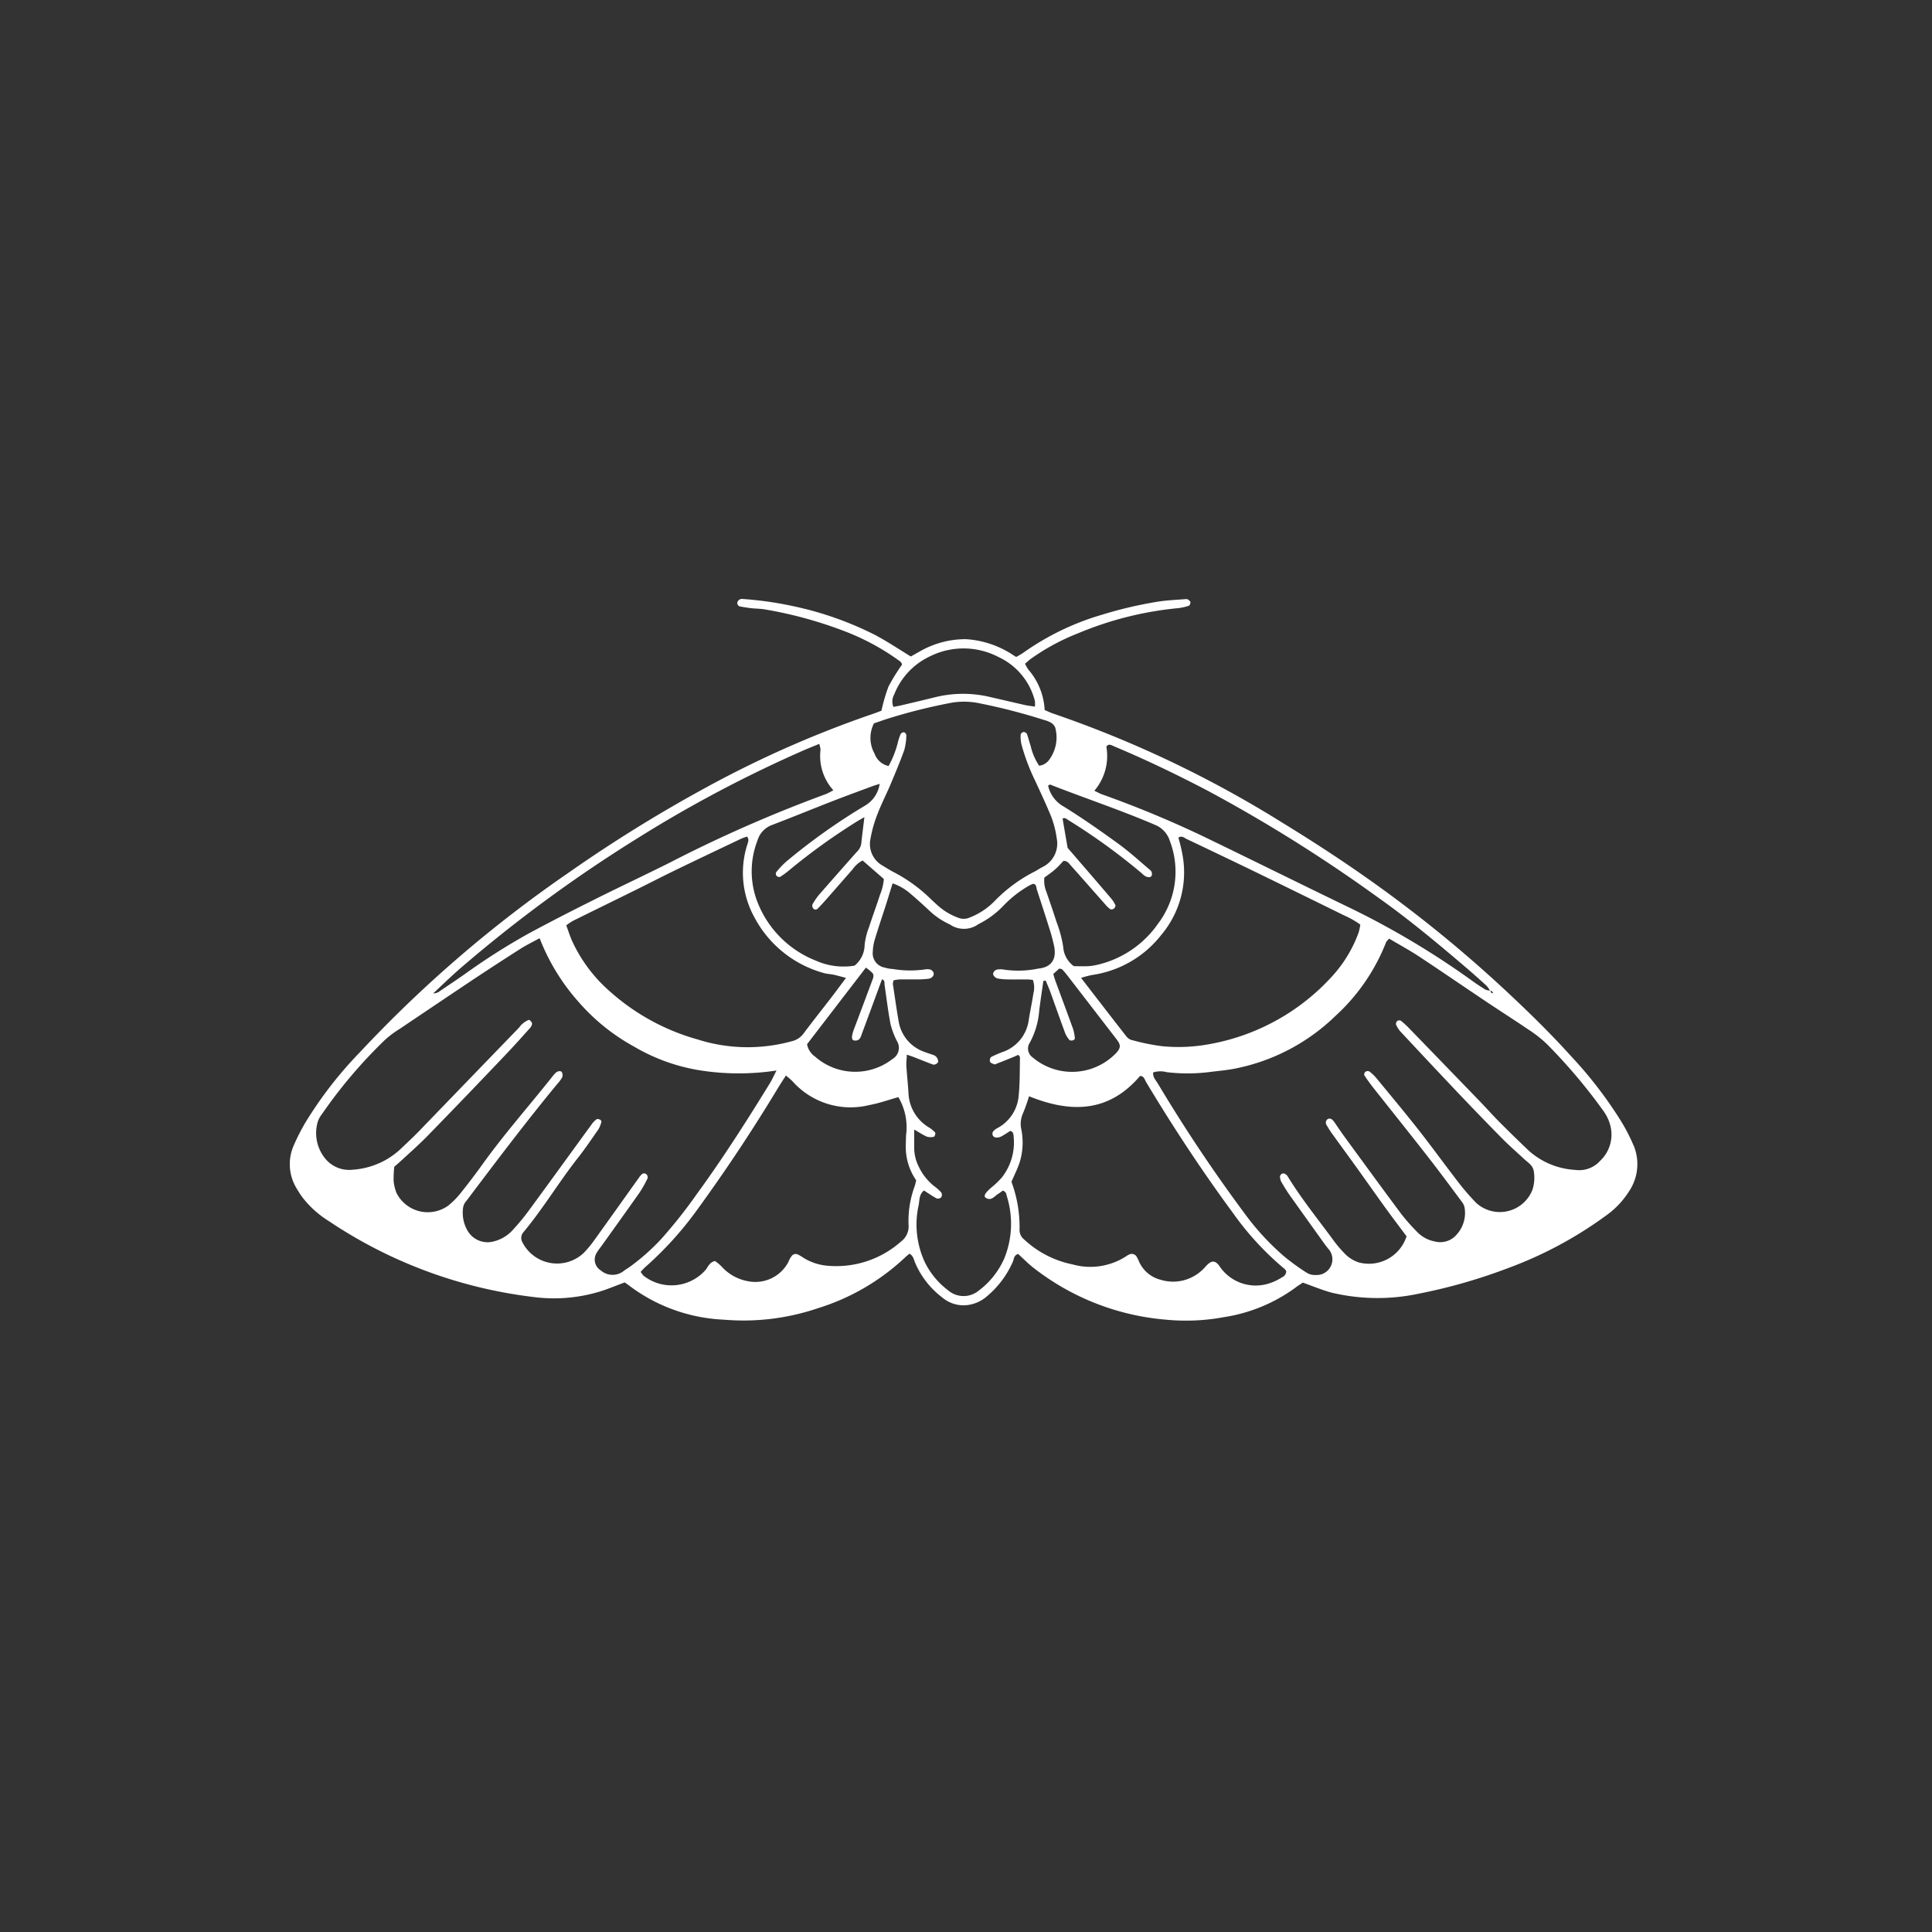 <svg xmlns="http://www.w3.org/2000/svg" xmlns:xlink="http://www.w3.org/1999/xlink" width="100" height="100" viewBox="0 0 100 100"><rect x="0" y="0" width="100" height="100" fill="#333333" stroke="none"/><defs><clipPath id="clip-path"><path id="Path_226" data-name="Path 226" d="M0,20.066H69.749V-17.291H0Z" transform="translate(0 17.291)" fill="#fff"></path></clipPath></defs><g id="Group_429" data-name="Group 429" transform="translate(-1161 -3074)"><g id="Group_422" data-name="Group 422"><g id="Group_384" data-name="Group 384" transform="translate(1182.568 3122.291)"><g id="Group_383" data-name="Group 383" transform="translate(-6.568 -17.291)" clip-path="url(#clip-path)"><g id="Group_382" data-name="Group 382" transform="translate(0 0)"><path id="Path_225" data-name="Path 225" d="M37.359,15.195a9.29,9.29,0,0,0-.655-1.27,21.652,21.652,0,0,0-2.571-3.342c-1.041-1.154-2.148-2.24-3.282-3.3a67.657,67.657,0,0,0-5.937-4.95C23.054.953,21.123-.324,19.146-1.532a57.611,57.611,0,0,0-11.8-5.617c-.153-.05-.3-.123-.467-.192a3.469,3.469,0,0,0-.849-2.1,2,2,0,0,1-.169-.3c.123-.1.21-.181.3-.251a11.392,11.392,0,0,1,2.452-1.324,17.716,17.716,0,0,1,5.181-1.3,2.587,2.587,0,0,0,.555-.127c.041-.015.069-.112.076-.175,0-.035-.045-.08-.08-.108a.232.232,0,0,0-.127-.06c-.523.043-1.05.06-1.564.149a21.237,21.237,0,0,0-2.783.655,13.655,13.655,0,0,0-4.107,1.981,3.948,3.948,0,0,1-.361.212c-.164-.1-.3-.2-.447-.277a4.943,4.943,0,0,0-2.173-.644A4.756,4.756,0,0,0,.4-10.366c-.164.089-.324.184-.449.253-.655-.4-1.251-.8-1.88-1.13A17.3,17.3,0,0,0-6.17-12.725a18.155,18.155,0,0,0-2.616-.367.24.24,0,0,0-.246.207.187.187,0,0,0,.175.188c.188.035.376.065.564.086.238.026.48.022.713.065a21.51,21.51,0,0,1,4.064,1.11A12.318,12.318,0,0,1-.8-10c.13.1.294.173.29.318a9.648,9.648,0,0,0-.7,1.136,9.37,9.37,0,0,0-.359,1.238c-.171.065-.348.136-.527.194a55.421,55.421,0,0,0-8.5,3.753,74.274,74.274,0,0,0-7.177,4.446,65.709,65.709,0,0,0-10.783,9.277A20.649,20.649,0,0,0-31.4,14.034a10.791,10.791,0,0,0-.583,1.147,2.4,2.4,0,0,0,.121,2.2,5.687,5.687,0,0,0,.309.482,5.121,5.121,0,0,0,1.372,1.242,24.12,24.12,0,0,0,10.563,3.93,8.178,8.178,0,0,0,3.336-.238c.477-.134.938-.335,1.428-.512.084.063.184.127.274.2a8.759,8.759,0,0,0,4.85,1.728,11.982,11.982,0,0,0,4.87-.592,11.571,11.571,0,0,0,4.483-2.6c.082-.082.175-.153.259-.225.21.121.223.322.3.49a4.441,4.441,0,0,0,1.4,1.782,1.721,1.721,0,0,0,1.195.4,1.891,1.891,0,0,0,1.108-.46,4.865,4.865,0,0,0,1.357-1.819c.05-.123.032-.294.261-.38.277.251.527.51.808.728a12.849,12.849,0,0,0,6.836,2.675,10.716,10.716,0,0,0,2.994-.127,8.434,8.434,0,0,0,3.677-1.5c.147-.117.309-.212.423-.29.519.184.983.378,1.463.512a10.23,10.23,0,0,0,4.541.06,28.268,28.268,0,0,0,4.535-1.292,20.634,20.634,0,0,0,5.161-2.755,4.433,4.433,0,0,0,1.177-1.238,2.519,2.519,0,0,0,.242-2.394m-7.2-7.8c-.013,0-.028,0-.035-.011a.047.047,0,0,1-.006-.011.375.375,0,0,0,.041.022m-.082-.065c-.069-.015-.123-.045-.119-.13a.121.121,0,0,1,.119.13M10.454-5.47c1.67.7,3.3,1.484,4.906,2.327a78.081,78.081,0,0,1,8.72,5.464c1.56,1.1,3.029,2.32,4.481,3.558.4.339.791.687,1.18,1.041a1.214,1.214,0,0,1,.186.261.7.7,0,0,1-.238-.054c-.244-.149-.484-.309-.715-.477A42.907,42.907,0,0,0,22.4,2.763c-2.273-1.1-4.537-2.221-6.81-3.323a54.831,54.831,0,0,0-5.73-2.413c-.13-.045-.253-.117-.41-.19a2.779,2.779,0,0,0,.622-2.288c.127-.169.257-.073.385-.019M8.348,9.16c-.3-.83-.609-1.657-.914-2.485-.041-.11-.069-.223-.11-.354.112-.1.214-.194.307-.281.067.017.127.013.153.041a3.942,3.942,0,0,1,.277.326Q9.308,8.022,10.554,9.64c.244.315.344.477-.06.856a3.158,3.158,0,0,1-4.243.138.558.558,0,0,1-.136-.769,4.093,4.093,0,0,0,.48-1.633c.063-.516.143-1.033.216-1.551l.121-.019c.078.19.162.376.233.57.259.717.512,1.437.776,2.152a1.3,1.3,0,0,0,.223.356c.032.037.136.024.2.009a.132.132,0,0,0,.078-.108,2.355,2.355,0,0,0-.093-.48m2.191-6.4a1.46,1.46,0,0,0-.225-.356C9.571,1.532,8.821.665,8.067-.208c-.093-.536-.177-1.024-.261-1.517.125-.067.216.03.307.086a31.835,31.835,0,0,1,3.761,2.722c.054.048.106.1.162.14.136.108.335.115.378.013a.26.26,0,0,0-.1-.315C11.79.477,11.28.009,10.72-.4,9.8-1.07,8.858-1.729,7.888-2.333a1.652,1.652,0,0,1-.83-1.087c.08-.11.173-.037.251-.006,1.752.681,3.539,1.279,5.269,2.022a1.321,1.321,0,0,1,.784.849,4.455,4.455,0,0,1-.616,4.273A5.27,5.27,0,0,1,9.623,5.84a2.739,2.739,0,0,1-.495.076c-.259.013-.521,0-.739,0a1.34,1.34,0,0,1-.551-1.007,6.417,6.417,0,0,0-.352-1.3c-.164-.523-.346-1.039-.523-1.558a1.476,1.476,0,0,1-.1-.719c.184-.138.38-.27.557-.426.16-.138.3-.3.426-.434.2-.019.283.117.374.218.6.674,1.2,1.357,1.8,2.035a1.444,1.444,0,0,0,.257.244.211.211,0,0,0,.188-.035c.048-.037.093-.136.073-.177m.873,6.991a.543.543,0,0,1-.292-.184C10.34,8.57,9.571,7.57,8.763,6.522a5.124,5.124,0,0,1,.59-.153A5.543,5.543,0,0,0,12.913,4.3,5.025,5.025,0,0,0,14.024.214,8.653,8.653,0,0,0,13.8-.735c.177-.125.3.006.408.06q1.779.843,3.55,1.7,2.317,1.128,4.626,2.266a4.562,4.562,0,0,1,.832.473,2.678,2.678,0,0,1-.086.408,6.792,6.792,0,0,1-1.359,2.253,11.243,11.243,0,0,1-6.255,3.506,8.819,8.819,0,0,1-2.564.127,11.159,11.159,0,0,1-1.538-.313M-.908-8.149A3.645,3.645,0,0,1,.957-10.128a3.9,3.9,0,0,1,3.517.035,3.434,3.434,0,0,1,1.9,2.288,1.654,1.654,0,0,1,0,.287c-.231-.037-.4-.054-.555-.091-.579-.132-1.158-.268-1.737-.4A6.02,6.02,0,0,0,1.19-8c-.577.143-1.156.279-1.735.415-.132.032-.268.054-.406.08a.744.744,0,0,1,.043-.646m-1.05,1.5c.238-.08.5-.179.773-.261a29.017,29.017,0,0,1,3.256-.81,3.872,3.872,0,0,1,1.48.041,30.253,30.253,0,0,1,3.316.86,1.32,1.32,0,0,1,.333.132.53.53,0,0,1,.225.255A1.94,1.94,0,0,1,7.136-4.8a.756.756,0,0,1-.542.341,3.034,3.034,0,0,1-.443-1.035c-.069-.2-.117-.413-.192-.611a.206.206,0,0,0-.173-.1c-.054.006-.145.08-.147.127a1.677,1.677,0,0,0,.032.488,10.571,10.571,0,0,0,.7,1.875c.259.562.523,1.121.763,1.692A4.818,4.818,0,0,1,7.5-.713,1.348,1.348,0,0,1,6.775.78c-.147.078-.287.171-.434.248A7.786,7.786,0,0,0,4.332,2.5a3.653,3.653,0,0,1-1.355.907.748.748,0,0,1-.555.009,3.229,3.229,0,0,1-.987-.564c-.162-.14-.32-.285-.475-.434A7.937,7.937,0,0,0-.946,1.043c-.19-.1-.372-.214-.555-.326a1.28,1.28,0,0,1-.635-1.4,6.462,6.462,0,0,1,.346-1.234c.2-.534.467-1.044.689-1.571.248-.592.5-1.186.715-1.789a3.13,3.13,0,0,0,.106-.769A.194.194,0,0,0-.4-6.19a.2.2,0,0,0-.169.08,2.37,2.37,0,0,0-.14.4A4.963,4.963,0,0,1-1.2-4.444a.99.99,0,0,1-.728-.646,1.655,1.655,0,0,1-.03-1.56m-1,16.415c.294.026.324-.223.4-.417q.337-.9.668-1.806l.348-.946c.171.06.119.192.134.285.1.683.181,1.37.311,2.046a4.139,4.139,0,0,0,.328.862A.669.669,0,0,1-1,10.722a3.143,3.143,0,0,1-4.014-.132.989.989,0,0,1-.406-.635l3.044-3.962a2.134,2.134,0,0,1,.341.277c.1.125.032.272-.019.406q-.46,1.238-.927,2.474c-.153.406-.153.6.019.616m-8.022-.03a11.41,11.41,0,0,1-4.675-2.543,7.768,7.768,0,0,1-1.914-2.564c-.117-.257-.2-.531-.311-.827a3.377,3.377,0,0,1,.363-.24c1.069-.529,2.141-1.052,3.21-1.581.685-.337,1.363-.689,2.05-1.022C-11.122.406-9.979-.136-8.836-.679a2.736,2.736,0,0,1,.313-.112c.123.162.045.294.006.428a4.773,4.773,0,0,0,.369,3.744,5.8,5.8,0,0,0,3.58,2.886c.181.054.378.056.564.1s.361.093.6.156c-.292.389-.544.735-.806,1.074-.465.6-.94,1.2-1.4,1.815a1.026,1.026,0,0,1-.575.382,8.577,8.577,0,0,1-4.8-.054m8.763-5.82a3.576,3.576,0,0,0-.218.9,1.4,1.4,0,0,1-.521,1.069,3.516,3.516,0,0,1-2.007-.261,5.341,5.341,0,0,1-3.007-3A4.393,4.393,0,0,1-7.985-.592a1.218,1.218,0,0,1,.752-.8c1.048-.4,2.083-.825,3.126-1.231.689-.268,1.383-.521,2.074-.778.106-.039.216-.069.372-.121A1.566,1.566,0,0,1-2.409-2.4,31.705,31.705,0,0,0-6.488.495a4.394,4.394,0,0,0-.534.564c-.03.035-.009.147.028.188a.193.193,0,0,0,.184.045A4.281,4.281,0,0,0-6.352.957,32.084,32.084,0,0,1-2.811-1.59c.1-.06.2-.117.359-.207-.063.529-.119.951-.162,1.374A.748.748,0,0,1-2.845,0q-.975,1.1-1.938,2.2a3.251,3.251,0,0,0-.361.527.237.237,0,0,0,.039.194.153.153,0,0,0,.246.006c.169-.169.326-.346.484-.525C-3.937,1.905-3.5,1.4-3.059.9A1.429,1.429,0,0,1-2.545.445l1.1.959a2.7,2.7,0,0,1-.2.817c-.181.568-.391,1.126-.573,1.694M-23.476,6.121A73.263,73.263,0,0,1-14.205-.7,66.423,66.423,0,0,1-5.745-5.19c.3-.136.611-.257.957-.4a1.322,1.322,0,0,1,.065.307A2.64,2.64,0,0,0-4.06-3.191a3.242,3.242,0,0,1-.387.2A70.9,70.9,0,0,0-12.561.575c-1.3.65-2.618,1.266-3.919,1.919-1.13.564-2.258,1.141-3.368,1.741a33.907,33.907,0,0,0-3.318,2.113c-.41.287-.827.564-1.242.845a.524.524,0,0,1-.361.13c.43-.4.851-.812,1.294-1.2m8.566,15.568a.927.927,0,0,1-1.188-.028.657.657,0,0,1-.229-.881,2.683,2.683,0,0,1,.244-.35c.665-.933,1.335-1.862,1.994-2.8a5.829,5.829,0,0,0,.417-.745.216.216,0,0,0-.052-.186.171.171,0,0,0-.253-.009.772.772,0,0,0-.138.162c-.791,1.106-1.577,2.214-2.37,3.316a5.634,5.634,0,0,1-.508.6,2.011,2.011,0,0,1-3.154-.549.453.453,0,0,1,.041-.531c1.026-1.227,1.845-2.61,2.835-3.865.369-.469.7-.964,1.044-1.454a1.49,1.49,0,0,0,.16-.387.13.13,0,0,0-.056-.119c-.058-.028-.151-.054-.19-.026a1.094,1.094,0,0,0-.248.251c-1.082,1.484-2.158,2.973-3.245,4.453a11.277,11.277,0,0,1-.817.994,1.969,1.969,0,0,1-1.022.627,1.2,1.2,0,0,1-1.314-.5,1.85,1.85,0,0,1-.257-1.3.709.709,0,0,1,.169-.307c1.536-2.039,3.074-4.077,4.7-6.047a1.826,1.826,0,0,0,.253-.344.341.341,0,0,0-.017-.259c-.041-.089-.216-.069-.313.024a1.1,1.1,0,0,0-.1.1c-1.227,1.553-2.545,3.035-3.7,4.645q-.564.784-1.169,1.538a4.121,4.121,0,0,1-.607.6,1.809,1.809,0,0,1-2.673-.665,2.262,2.262,0,0,1-.147-.618,5.415,5.415,0,0,1,.035-.735c.123-.108.248-.212.369-.324.454-.421.923-.83,1.355-1.275q2.1-2.155,4.168-4.336c.378-.4.741-.808,1.108-1.216a.637.637,0,0,0,.086-.115c.1-.166.006-.259-.112-.339a1.1,1.1,0,0,0-.512.4q-2.589,2.677-5.174,5.356c-.315.326-.648.633-.977.946a4,4,0,0,1-2.45,1.056,1.6,1.6,0,0,1-1.5-.657,2.084,2.084,0,0,1-.339-1.765,1.229,1.229,0,0,1,.225-.443,25.28,25.28,0,0,1,3.284-3.867,5.245,5.245,0,0,1,.745-.553q1.9-1.28,3.8-2.552,1.222-.81,2.461-1.6c.3-.19.622-.346.985-.544a10.859,10.859,0,0,0,2.018,3.3,10.489,10.489,0,0,0,2.886,2.32A9.734,9.734,0,0,0-10.8,11.332,12.871,12.871,0,0,0-7,11.316c-.156.3-.24.493-.35.67-1.2,1.953-2.431,3.882-3.783,5.734a25.544,25.544,0,0,1-1.819,2.3,11.274,11.274,0,0,1-1.6,1.428c-.115.086-.24.156-.354.24M.142,17.329A5.175,5.175,0,0,0-.166,19.3a.974.974,0,0,1-.387.866,5.051,5.051,0,0,1-3.831,1.253,2.784,2.784,0,0,1-1.208-.4,2.334,2.334,0,0,0-.307-.181.257.257,0,0,0-.32.084,1.322,1.322,0,0,0-.171.311,1.932,1.932,0,0,1-2.1.987,2.406,2.406,0,0,1-1.35-.754,2.374,2.374,0,0,0-.344-.29c-.292.071-.359.3-.488.462a2.346,2.346,0,0,1-3.217.294c-.048-.05-.084-.112-.145-.192.082-.084.156-.175.242-.251a17.943,17.943,0,0,0,2.727-3.023q2.21-3.043,4.15-6.261c.123-.2.253-.4.4-.629a3.768,3.768,0,0,1,.344.3A4.021,4.021,0,0,0-2.2,13.105c.51-.093,1-.27,1.506-.41a3.061,3.061,0,0,1,.4,1.957c-.009.169-.011.335-.015.5A3.044,3.044,0,0,0,.229,17c-.028.106-.048.22-.086.331m4.61,3.789a4.164,4.164,0,0,1-1.294,1.594,1.23,1.23,0,0,1-1.59-.03,4.039,4.039,0,0,1-1.18-1.419,4.618,4.618,0,0,1-.328-3c.045-.248.015-.536.27-.739.216.138.426.287.65.408a.257.257,0,0,0,.246-.054.258.258,0,0,0,0-.251,2.363,2.363,0,0,0-.372-.331,2.842,2.842,0,0,1-.791-1,2.174,2.174,0,0,1-.238-.964v-.961c.285.162.462.283.657.367a.725.725,0,0,0,.341.011c.073-.006.127-.19.073-.24a1.759,1.759,0,0,0-.268-.225,2.169,2.169,0,0,1-1.1-1.817c-.026-.452-.078-.9-.106-1.352-.013-.188.013-.376.022-.62.143.048.246.08.346.119.333.127.663.266,1,.389.1.039.279-.067.277-.166a.434.434,0,0,0-.108-.24.422.422,0,0,0-.186-.1C.94,10.45.8,10.411.67,10.357A2.012,2.012,0,0,1-.672,8.808C-.789,8.151-.879,7.49-.979,6.831a.682.682,0,0,1,.041-.184A2.513,2.513,0,0,1-.622,6.6c.333,0,.668,0,1,0a4.271,4.271,0,0,0,.5-.035c.162-.022.287-.169.255-.287a.269.269,0,0,0-.264-.2.449.449,0,0,0-.143,0A5.4,5.4,0,0,1-.983,6.062,1.723,1.723,0,0,1-1.4,5.989a.749.749,0,0,1-.616-.84,2.414,2.414,0,0,1,.108-.631c.179-.592.378-1.18.568-1.769.115-.361.225-.722.348-1.119a2.745,2.745,0,0,1,.938.547c.328.277.646.568.959.86a3.854,3.854,0,0,0,1.063.717,1.283,1.283,0,0,0,1.48-.011,4.68,4.68,0,0,0,1.316-.977A5.842,5.842,0,0,1,6.118,1.722,1.648,1.648,0,0,1,6.3,1.65c.166.05.138.188.173.294.212.657.43,1.314.635,1.973a9.373,9.373,0,0,1,.261.966c.158.8-.274,1.108-.812,1.156a5.121,5.121,0,0,1-1.778.056,1.046,1.046,0,0,0-.285-.013.285.285,0,0,0-.277.19c-.041.1.1.264.257.287a3.479,3.479,0,0,0,.5.043c.335.006.668,0,1,0,.091,0,.184.015.294.024a1.215,1.215,0,0,1,.026.711c-.071.471-.175.938-.246,1.409a2.029,2.029,0,0,1-1.355,1.616,5.446,5.446,0,0,0-.585.255.255.255,0,0,0-.058.244c.026.065.136.1.218.134.037.013.091-.015.136-.035.287-.112.575-.227.86-.344.086-.035.171-.076.251-.112.039.056.086.093.086.13-.015.665,0,1.337-.069,2a2.087,2.087,0,0,1-1.1,1.664.708.708,0,0,0-.223.175.231.231,0,0,0-.019.2.219.219,0,0,0,.158.112.541.541,0,0,0,.274-.05c.166-.086.324-.2.48-.294.151.048.162.164.169.287a2.917,2.917,0,0,1-.622,2.141,4.458,4.458,0,0,1-.516.493c-.335.285-.436.456-.3.544.274.175.432-.069.622-.192.1-.063.188-.132.259-.181.188.063.179.2.21.3a4.781,4.781,0,0,1-.166,3.286m14.4.905a2.783,2.783,0,0,1-.776.346,2.255,2.255,0,0,1-2.411-.864c-.028-.039-.052-.08-.082-.117-.192-.235-.361-.242-.594-.017-.1.1-.19.218-.3.307a2.192,2.192,0,0,1-2.137.462,1.665,1.665,0,0,1-1.1-.948,1.846,1.846,0,0,0-.127-.253.292.292,0,0,0-.376-.1.709.709,0,0,0-.125.069,3.408,3.408,0,0,1-2.809.443,5.167,5.167,0,0,1-2.515-1.3.611.611,0,0,1-.227-.5,6.75,6.75,0,0,0-.419-2.476c.158-.367.322-.687.43-1.024a3.486,3.486,0,0,0,.078-1.7,1.322,1.322,0,0,1,.093-.83,9.033,9.033,0,0,0,.309-.873c2.16.873,4.124.853,5.745-1.05.21,0,.24.192.318.322,1.4,2.333,2.893,4.6,4.507,6.79A15.19,15.19,0,0,0,19.3,21.59a.581.581,0,0,1,.084.115.352.352,0,0,1-.235.32M20.9,21.9a.779.779,0,0,1-.471-.125,11.623,11.623,0,0,1-1.158-.84,13.24,13.24,0,0,1-2.035-2.208A80.55,80.55,0,0,1,12.742,12c-.108-.179-.274-.339-.248-.583a1.245,1.245,0,0,1,.7-.015,9.131,9.131,0,0,0,2.212-.006c.4-.052.808-.086,1.206-.156A10.336,10.336,0,0,0,21.94,8.482a10.194,10.194,0,0,0,2.612-3.807c.015-.041.058-.073.153-.186.531.313,1.054.6,1.551.925,1.175.776,2.335,1.573,3.506,2.357.713.477,1.439.938,2.15,1.422a6.308,6.308,0,0,1,.955.748,28.394,28.394,0,0,1,2.956,3.5,2.248,2.248,0,0,1,.346.771,1.859,1.859,0,0,1-.529,1.769,1.457,1.457,0,0,1-1.3.48,3.933,3.933,0,0,1-2.4-.992q-.752-.716-1.486-1.45c-.372-.372-.719-.765-1.085-1.143Q27.555,11,25.733,9.119a4.153,4.153,0,0,0-.421-.382.192.192,0,0,0-.186.017.214.214,0,0,0-.06.188,1.349,1.349,0,0,0,.225.354q1.416,1.52,2.843,3.029,1.183,1.248,2.389,2.474c.385.389.8.754,1.2,1.123.192.175.423.307.471.6a2.027,2.027,0,0,1-.073.983,1.815,1.815,0,0,1-2.9.67,12.211,12.211,0,0,1-.892-1.024c-.715-.925-1.4-1.873-2.122-2.793-.709-.9-1.445-1.78-2.173-2.664a2.068,2.068,0,0,0-.363-.337.215.215,0,0,0-.194.028c-.041.032-.078.143-.054.177.143.22.3.432.458.637.933,1.18,1.875,2.353,2.8,3.539.616.789,1.212,1.594,1.81,2.4a.678.678,0,0,1,.13.322,1.66,1.66,0,0,1-.4,1.329,1.117,1.117,0,0,1-1.16.374,1.692,1.692,0,0,1-.873-.462,10.244,10.244,0,0,1-.853-.961c-.985-1.32-1.953-2.653-2.927-3.982-.127-.173-.246-.352-.369-.527-.069-.1-.132-.2-.205-.294s-.171-.173-.307-.106a.222.222,0,0,0-.054.311c.084.145.171.287.268.423.445.62.9,1.236,1.344,1.856.486.678.966,1.361,1.456,2.039.35.482.711.957,1.069,1.439a2.046,2.046,0,0,1-2.476,1.35,1.79,1.79,0,0,1-.668-.4,6.353,6.353,0,0,1-.566-.644c-.817-1.119-1.694-2.193-2.422-3.375a.387.387,0,0,0-.14-.153.177.177,0,0,0-.277.175.625.625,0,0,0,.089.266c.134.227.27.452.421.665q.914,1.283,1.832,2.562c.043.058.091.112.132.171A.813.813,0,0,1,20.9,21.9" transform="translate(32.193 13.093)" fill="#fff"></path></g></g></g><rect id="Rectangle_114" data-name="Rectangle 114" width="100" height="100" transform="translate(1161 3074)" fill="none"></rect></g></g></svg>